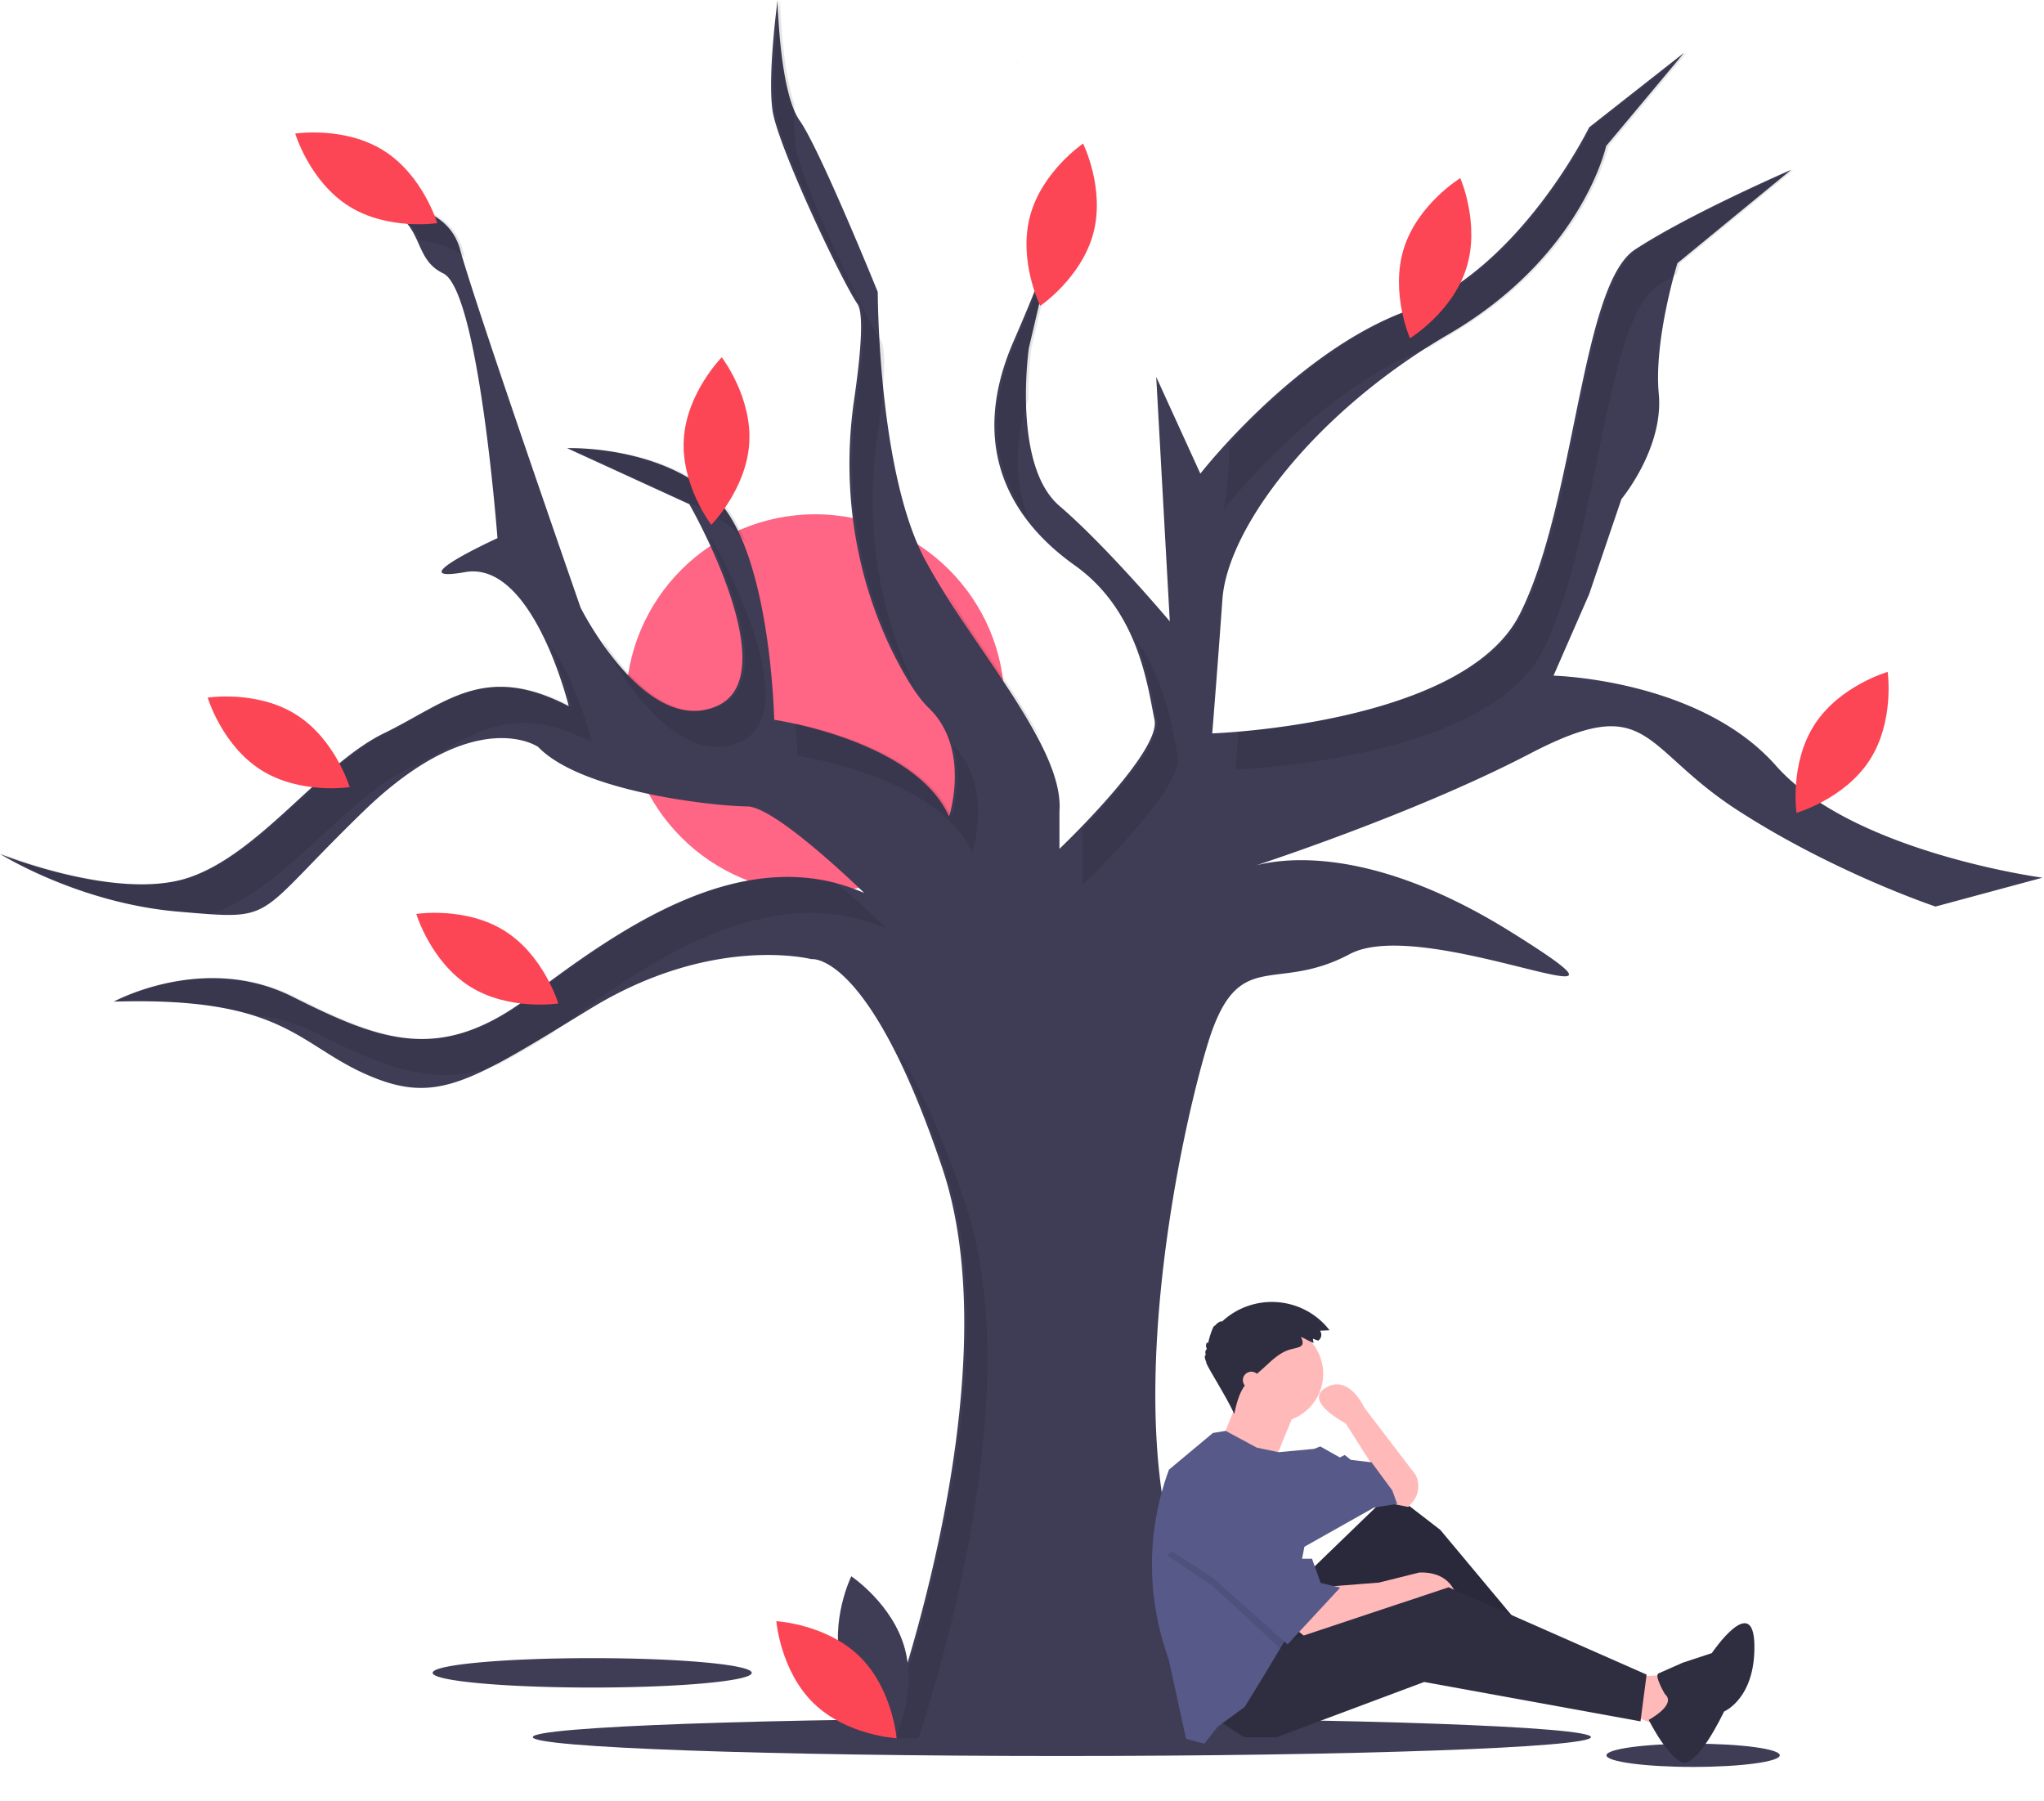 <?xml version="1.0" encoding="UTF-8"?> <svg xmlns="http://www.w3.org/2000/svg" width="967" height="852" fill="none"><path fill="#fff" d="M0 0H967V852H0z"></path><path d="M502.363 830.829c138.239 0 250.304-4.002 250.304-8.939s-112.065-8.94-250.304-8.94-250.304 4.003-250.304 8.94c0 4.937 112.065 8.939 250.304 8.939z" fill="#3F3D56"></path><path d="M385.682 422.451c49.464 0 89.563-40.099 89.563-89.563 0-49.464-40.099-89.563-89.563-89.563-49.465 0-89.563 40.099-89.563 89.563 0 49.464 40.098 89.563 89.563 89.563z" fill="#FF6584"></path><path d="M280.159 798.44c41.689 0 75.485-3.116 75.485-6.959 0-3.842-33.796-6.958-75.485-6.958-41.69 0-75.486 3.116-75.486 6.958 0 3.843 33.796 6.959 75.486 6.959zm137.517 24.061s62.652-167.07 28.113-269.883c-34.538-102.813-61.848-98.797-61.848-98.797s-46.587-12.048-104.419 23.294c-57.832 35.342-73.094 45.784-106.026 31.326-32.932-14.458-39.358-36.949-119.68-34.539 0 0 42.57-23.293 84.338-2.41 41.768 20.884 69.881 32.129 112.452 0s101.206-73.896 158.235-48.996c0 0-41.768-40.965-55.423-40.965-13.654 0-77.912-6.425-98.796-28.112 0 0-29.719-20.884-82.732 30.522s-40.161 51.406-87.551 47.39C36.948 427.315 0 404.022 0 404.022s55.422 22.49 89.158 11.245c33.735-11.245 62.651-53.816 92.371-68.274 29.719-14.458 47.39-33.736 87.551-12.852 0 0-16.868-69.077-48.997-63.455-32.129 5.623 15.262-16.064 15.262-16.064s-8.836-117.271-25.704-125.303c-16.867-8.032-6.425-28.916-37.751-32.932 0 0 38.555-4.82 45.784 21.687 7.229 26.506 57.028 169.48 57.028 169.48s30.523 61.045 64.258 46.587c33.736-14.458-12.851-95.583-12.851-95.583l-57.832-26.507s43.374-1.606 69.88 23.294c26.507 24.9 28.113 105.222 28.113 105.222s66.668 9.639 82.732 45.784c0 0 10.442-32.129-9.639-51.407-5.02-4.819-10.291-13.203-15.374-23.067-19.438-37.724-26.032-80.727-19.917-122.721 2.992-20.551 4.834-40.644 1.556-45.379-7.229-10.442-37.752-74.7-40.161-91.567C363.057 35.342 367.876 0 367.876 0s.804 43.374 10.442 57.029c9.639 13.655 36.949 81.126 36.949 81.126s0 85.141 22.49 126.909 65.864 88.354 63.455 118.877v17.671s48.193-45.784 44.98-61.045c-3.213-15.261-7.229-51.406-37.751-73.093-30.523-21.687-50.604-56.226-28.916-106.026 21.687-49.8 21.687-58.635 21.687-58.635l-14.458 61.848s-8.033 55.422 14.458 74.7c22.49 19.277 52.209 54.619 52.209 54.619l-6.426-115.664 20.884 45.783s44.981-57.832 97.993-77.109c53.013-19.277 85.945-86.748 85.945-86.748L796.798 24.9 759.85 69.077s-11.245 52.21-74.7 89.158c-63.455 36.948-104.419 91.568-106.829 125.303a7493.753 7493.753 0 0 1-4.819 63.455s118.877-4.016 145.383-56.226c26.507-52.209 28.916-155.825 54.619-172.693 25.704-16.868 73.897-37.752 73.897-37.752L793.585 124.5s-11.245 36.145-8.835 61.848c2.409 25.703-17.671 49.8-17.671 49.8l-15.262 44.98-16.867 38.555s69.077 1.607 105.222 42.571c36.145 40.964 126.106 53.013 126.106 53.013l-50.603 13.655s-48.193-16.065-93.977-45.784c-45.784-29.719-40.965-56.226-97.993-26.507-57.029 29.72-134.942 54.62-134.942 54.62s44.98-20.884 126.106 29.719-40.161-8.836-76.306 10.442c-36.145 19.277-53.013-4.82-67.471 43.374-14.458 48.193-40.964 179.922-10.442 253.819l30.523 73.896H417.676z" fill="#3F3D56"></path><path opacity=".1" d="M720.104 290.767c-21.535 42.417-104.039 53.024-134.231 55.51-.846 10.889-1.405 17.775-1.405 17.775s118.877-4.016 145.384-56.226c26.506-52.209 28.916-155.825 54.619-172.693a212.97 212.97 0 0 1 8.854-5.473c.883-3.242 1.479-5.16 1.479-5.16l53.816-44.178s-48.194 20.884-73.897 37.752c-25.703 16.868-28.113 120.483-54.619 172.693zm-138.516-81.146c-.175 19.776-2.742 31.538-2.742 31.538s44.961-57.808 97.96-77.097a303.784 303.784 0 0 1 9.562-5.827c63.455-36.948 74.7-89.158 74.7-89.158L798.016 24.9l-44.98 35.342s-32.932 67.471-85.945 86.748c-36.136 13.14-68.534 44.19-85.503 62.631zM512.178 401v17.671s48.194-45.784 44.981-61.045c-2.457-11.671-5.399-35.552-20.293-55.844 6.714 15.335 8.757 30.293 10.545 38.785 2.304 10.944-21.826 37.581-35.663 51.778.485 2.858.63 5.763.43 8.655zm-64.647-121.267c.382.814.775 1.615 1.192 2.39 12.318 22.875 30.887 47.19 44.781 69.525-11.229-22.118-30.771-47.412-45.973-71.915zm39.159-34.196c-6.477-15.87-7.544-34.755-.103-56.884-.093-8.02.37-16.036 1.385-23.992l12.648-54.103c-2.332 7.802-7.668 22.854-19.877 50.89-15.457 35.493-9.688 63.228 5.947 84.089zM349.927 351.2c33.735-14.458-12.852-95.583-12.852-95.583l-1.274-.585c11.614 24.505 28.459 68.789 4.378 79.109-22.533 9.657-43.63-14.369-55.158-31.391l.648 1.863s30.523 61.045 64.258 46.587zm110.042 52.21s10.165-31.334-8.932-50.68c4.683 16.666-.816 33.621-.816 33.621-12.428-27.961-55.129-40.058-73.833-44.103.726 9.309.849 15.378.849 15.378s66.667 9.639 82.732 45.784zm40.651-292.852c1.81-6.057 1.81-7.745 1.81-7.745l-1.81 7.745zM99.637 432.479c.162-.052.326-.1.487-.153 33.736-11.245 62.652-53.816 92.371-68.274 29.72-14.458 47.39-33.736 87.551-12.852 0 0-7.026-28.759-20.641-47.654a187.386 187.386 0 0 1 10.893 30.595c-40.161-20.884-57.832-1.606-87.551 12.852s-58.635 57.029-92.37 68.274C56.64 426.512 1.218 404.022 1.218 404.022s36.948 23.293 84.338 27.309c5.421.46 10.047.865 14.08 1.148zm334.874 390.022c14.717-45.116 50.111-169.874 22.245-252.824-12.034-35.823-23.189-58.666-32.618-73.239 7.051 13.796 14.761 32.043 22.87 56.18 34.538 102.813-28.113 269.883-28.113 269.883h15.616zM120.829 480.363a81.978 81.978 0 0 1 28.292 8.189c32.987 16.493 57.462 26.953 87.263 14.804 6.789-3.586 14.382-8.024 23.139-13.307.683-.498 1.359-.977 2.049-1.497 42.571-32.129 101.207-73.897 158.235-48.997 0 0-11.525-11.301-24.445-22.032-52.271-12.823-104.618 24.596-143.538 53.969-42.571 32.129-70.683 20.884-112.451 0-41.768-20.883-84.338 2.41-84.338 2.41 31.034-.931 51.032 1.857 65.794 6.461zm81.53-358.842a21.01 21.01 0 0 0 3.303 4.223 23.706 23.706 0 0 0-3.303-4.223zm146.765 130.883a39.252 39.252 0 0 1 3.482 3.754c-3.519-8.458-7.864-15.772-13.23-20.813-26.507-24.9-69.881-23.294-69.881-23.294l54.396 24.931a77.691 77.691 0 0 1 25.233 15.422zm57.722-108.627c3.278 4.735 1.437 24.828-1.556 45.379-6.115 41.994.48 84.997 19.918 122.721a142.834 142.834 0 0 0 8.558 14.692c-18.509-37.151-24.715-79.234-18.728-120.354 2.993-20.551 4.834-40.644 1.556-45.379-7.228-10.442-37.751-74.7-40.161-91.567a117.005 117.005 0 0 1-.503-19.71C369.691 31.856 369.095 0 369.095 0s-4.819 35.342-2.41 52.21c2.41 16.867 32.932 81.125 40.161 91.567zm75.355-111.043a22.965 22.965 0 0 0-1.458-4.621s.617 1.733 1.458 4.621zM198.499 113.63c7.079.867 15.222 3.039 21.433 8.076a187.92 187.92 0 0 1-1.04-3.631c-7.229-26.507-45.784-21.687-45.784-21.687 17.424 2.234 21.924 9.686 25.391 17.242z" fill="#000"></path><path d="M398.137 788.182c5.727 21.17 25.343 34.281 25.343 34.281s10.331-21.212 4.604-42.383c-5.727-21.17-25.343-34.281-25.343-34.281s-10.331 21.212-4.604 42.383z" fill="#3F3D56"></path><path d="M406.553 783.632c15.715 15.298 17.634 38.814 17.634 38.814s-23.559-1.286-39.274-16.584-17.634-38.814-17.634-38.814 23.559 1.286 39.274 16.584zM354.467 209.64c-1.366 21.889-17.955 38.667-17.955 38.667s-14.374-18.71-13.008-40.599c1.366-21.889 17.955-38.667 17.955-38.667s14.374 18.711 13.008 40.599zM181.541 71.265c18.552 11.696 25.318 34.299 25.318 34.299s-23.312 3.64-41.864-8.056c-18.551-11.697-25.318-34.3-25.318-34.3s23.312-3.64 41.864 8.057zm-41.43 266.853c18.552 11.697 25.319 34.3 25.319 34.3s-23.312 3.64-41.864-8.057c-18.552-11.696-25.319-34.299-25.319-34.299s23.312-3.64 41.864 8.056zm98.7 102.355c18.552 11.696 25.318 34.3 25.318 34.3s-23.312 3.639-41.864-8.057c-18.551-11.696-25.318-34.299-25.318-34.299s23.312-3.64 41.864 8.056zm278.453-330.196c-5.595 21.205-25.129 34.438-25.129 34.438s-10.463-21.147-4.868-42.353c5.595-21.205 25.129-34.439 25.129-34.439s10.463 21.148 4.868 42.354zm176.484 16.534c-6.576 20.922-26.705 33.232-26.705 33.232s-9.467-21.612-2.891-42.534c6.575-20.922 26.704-33.232 26.704-33.232s9.467 21.612 2.892 42.534zm190.75 232.854c-11.911 18.414-34.592 24.917-34.592 24.917s-3.368-23.353 8.544-41.767c11.911-18.415 34.592-24.918 34.592-24.918s3.368 23.353-8.544 41.768z" fill="#FC4655"></path><path d="M801 836c22.644 0 41-2.462 41-5.5s-18.356-5.5-41-5.5-41 2.462-41 5.5 18.356 5.5 41 5.5z" fill="#3F3D56"></path><path d="M776.273 793.156L794 792l-5.909 26L768 809.911l8.273-16.755z" fill="#FFB9B9"></path><path d="M617.836 745.1l40.431-39.1 23.104 17.825L727 778.45l-5.198 8.05-55.449-37.375L628.81 798 593 780.175l24.836-35.075z" fill="#2F2E41"></path><path opacity=".1" d="M617.836 745.1l40.431-39.1 23.104 17.825L727 778.45l-5.198 8.05-55.449-37.375L628.81 798 593 780.175l24.836-35.075z" fill="#000"></path><path d="M613 770.829l5.211 4.171 42.263-14.896 9.842-4.171L690 760.104s0-16.684-18.526-16.088l-19.106 4.766-22.579 1.788L613 770.829z" fill="#FFB9B9"></path><path d="M576 813.852L588.724 822h15.037l69.98-26.189 102.367 18.623L779 792.32 685.308 751l-82.126 27.352-27.182 35.5z" fill="#2F2E41"></path><path d="M657.541 711.254l8.727 1.746 1.902-2.22a11.77 11.77 0 0 0 1.589-12.915l-24.435-32.017s-6.982-15.718-18.036-9.314c-11.054 6.403 9.309 16.881 9.309 16.881l12.217 19.211-1.163 9.896 9.89 8.732z" fill="#FFB9B9"></path><path d="M603 673c-12.703 0-23-10.297-23-23s10.297-23 23-23 23 10.297 23 23-10.297 23-23 23z" fill="#FFB9B9"></path><path d="M613 666.88L602.672 692 578 681.484s8.033-19.862 8.033-20.446c0-.585 26.967 5.842 26.967 5.842z" fill="#FFB9B9"></path><path d="M545 740.33c0 13.623 2.142 27.161 6.345 40.115l1.686 5.198 8.083 37.042 8.661 2.315 6.351-8.103 12.702-9.26 9.238-15.049 7.922-13.231 2.471-4.132 8.661-43.409 32.91-18.521 10.97-1.736-2.309-6.367-9.816-13.312-9.815-1.157-2.887-2.315-2.31 1.157-9.238-5.209-2.886 1.158-16.883 1.574-10.254-2.153L579.856 677l-6.039.99-20.786 17.363A129.868 129.868 0 0 0 545 740.33z" fill="#575A89"></path><path d="M787.644 801.531s-5.197-8.754-3.002-9.776c2.196-1.023 11.518-5.097 11.518-5.097l13.671-4.503s19.727-29.14 20.16-3.8c.433 25.341-14.364 31.432-14.364 31.432s-13.196 28.228-20.672 23.727C787.48 829.012 780 813.733 780 813.733s13.48-7.203 7.644-12.202z" fill="#2F2E41"></path><path opacity=".1" d="M552 735.84l21.568 14.499L605.76 780l2.429-4.141 6.811-34.8h-1.703L595.703 708 552 735.84z" fill="#000"></path><path d="M596.465 705l17.901 32.508h6.352l4.043 11.406 9.239 2.281L609.169 778l-35.225-31.367L552 732.375 596.465 705z" fill="#575A89"></path><path d="M621.163 633.391l2.445.925c.376-.251.698-.572.946-.946a3.309 3.309 0 0 0-.073-3.768l4.519-.208a33.965 33.965 0 0 0-10.821-9.233 34.589 34.589 0 0 0-13.725-4.053 34.702 34.702 0 0 0-14.21 1.842 34.237 34.237 0 0 0-12.186 7.41c-.206-.696-2.448.659-3.364 2.032-.308-1.133-2.411 4.343-3.154 8.213-.345-1.289-1.669.792-.509 2.788-.735-.105-1.067 1.742-.498 2.771-.804-.371-.668 1.834.203 3.307-1.147-.1 9.049 15.445 13.177 24.529 1.199-5.41 2.546-11.107 6.411-15.137.657-.685 1.377-1.309 2.095-1.932l3.885-3.369c4.517-3.917 8.627-8.751 14.645-10.215 4.135-1.006 6.75-1.234 4.496-5.812 2.037.835 3.938 2.077 5.993 2.852-.028-.64-.315-1.356-.275-1.996z" fill="#2F2E41"></path><path d="M592 657a4 4 0 1 1 0-8 4 4 0 0 1 0 8z" fill="#FFB9B9"></path></svg> 